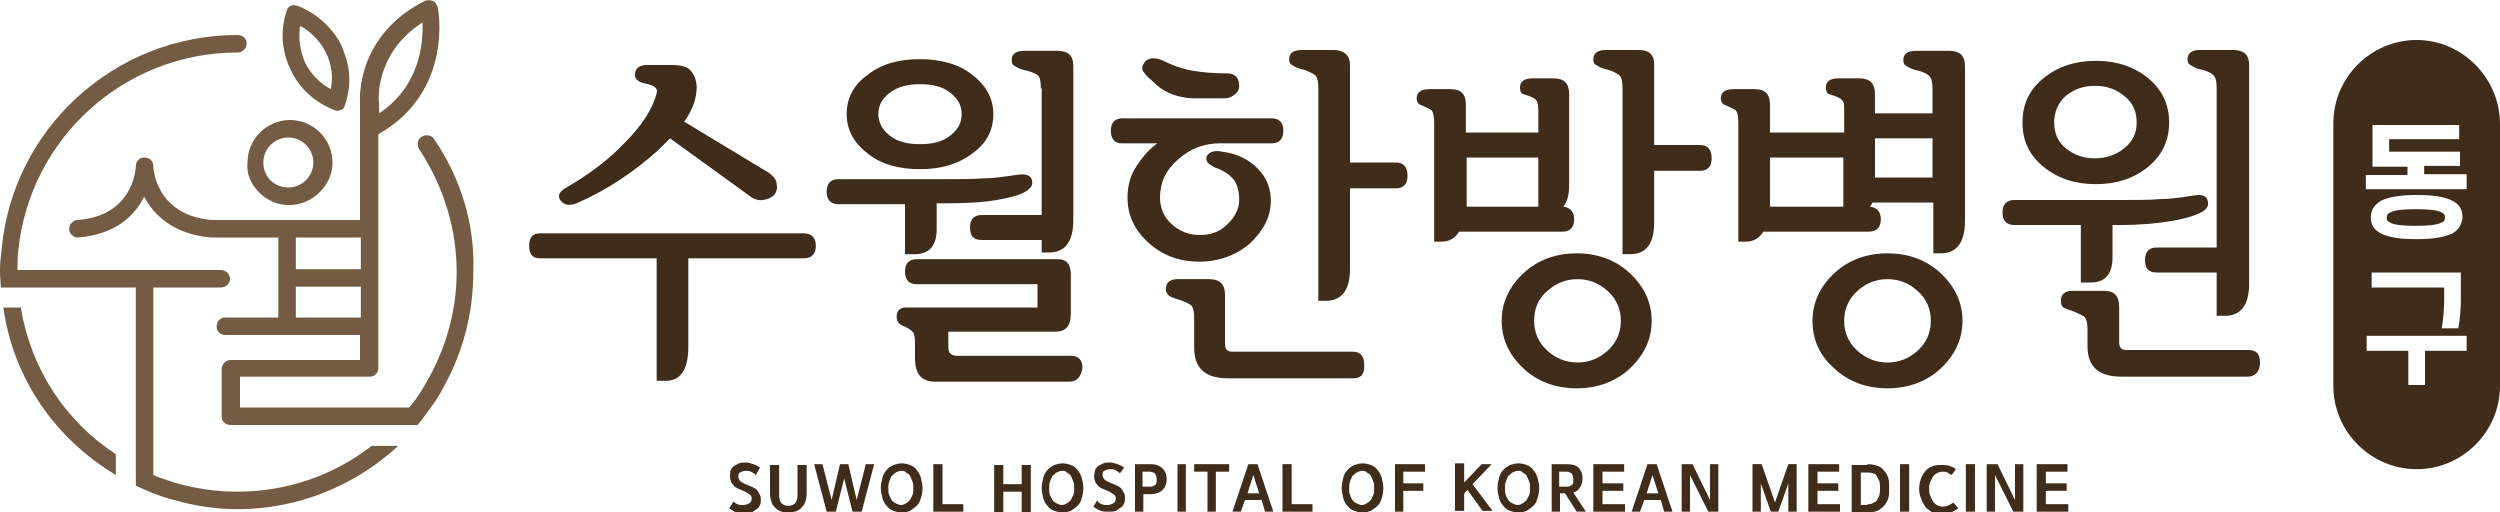 <?xml version="1.0" encoding="utf-8"?>
<!-- Generator: Adobe Illustrator 27.9.4, SVG Export Plug-In . SVG Version: 9.03 Build 54784)  -->
<svg version="1.1" id="Layer_1" xmlns="http://www.w3.org/2000/svg" xmlns:xlink="http://www.w3.org/1999/xlink" x="0px" y="0px"
	 viewBox="0 0 300 61.5" style="enable-background:new 0 0 300 61.5;" xml:space="preserve">
<style type="text/css">
	.st0{fill:#3F2C1A;}
	.st1{fill:#745B43;}
</style>
<g>
	<g>
		<path class="st0" d="M88.5,60.5c0.2,0.1,0.4,0.1,0.7,0.1c0.3,0,0.5-0.1,0.7-0.2c0.2-0.1,0.3-0.3,0.3-0.6c0-0.2-0.1-0.4-0.3-0.5
			c-0.2-0.1-0.4-0.3-0.7-0.4c-0.2-0.1-0.5-0.2-0.7-0.3c-0.2-0.1-0.4-0.2-0.5-0.4c-0.1-0.1-0.3-0.3-0.3-0.5c-0.1-0.2-0.1-0.4-0.1-0.6
			c0-0.2,0-0.5,0.1-0.7c0.1-0.2,0.2-0.3,0.4-0.5c0.2-0.1,0.4-0.2,0.6-0.3c0.2-0.1,0.5-0.1,0.8-0.1c0.3,0,0.6,0.1,0.9,0.2
			c0.3,0.1,0.5,0.2,0.8,0.4L90.7,57c-0.2-0.2-0.4-0.3-0.6-0.4c-0.2-0.1-0.4-0.1-0.6-0.1c-0.3,0-0.5,0.1-0.7,0.2
			c-0.2,0.1-0.2,0.3-0.2,0.5c0,0.2,0.1,0.4,0.3,0.6c0.2,0.1,0.5,0.3,0.8,0.4c0.2,0.1,0.5,0.2,0.7,0.3c0.2,0.1,0.4,0.2,0.5,0.4
			c0.1,0.1,0.2,0.3,0.3,0.5c0.1,0.2,0.1,0.4,0.1,0.6c0,0.2,0,0.4-0.1,0.6c-0.1,0.2-0.2,0.4-0.4,0.5c-0.2,0.1-0.4,0.3-0.6,0.4
			c-0.3,0.1-0.5,0.1-0.9,0.1c-0.3,0-0.6,0-0.9-0.1c-0.3-0.1-0.6-0.3-0.9-0.5l0.5-0.8C88.1,60.3,88.3,60.4,88.5,60.5z"/>
		<path class="st0" d="M94.6,61.5c-0.3,0-0.6,0-0.8-0.1c-0.3-0.1-0.5-0.2-0.7-0.4c-0.2-0.2-0.4-0.4-0.5-0.7c-0.1-0.3-0.2-0.6-0.2-1
			v-3.5h1.1v3.6c0,0.5,0.1,0.8,0.3,1c0.2,0.2,0.5,0.3,0.8,0.3c0.3,0,0.6-0.1,0.8-0.3c0.2-0.2,0.3-0.5,0.3-1v-3.6h1.1v3.5
			c0,0.4-0.1,0.8-0.2,1c-0.1,0.3-0.3,0.5-0.5,0.7c-0.2,0.2-0.4,0.3-0.7,0.4C95.2,61.4,94.9,61.5,94.6,61.5z"/>
		<path class="st0" d="M101.8,55.7l1,4.3l1.1-4.3h1l-1.5,5.7h-1.1l-1-4l-1,4h-1.1l-1.5-5.7h1l1.1,4.3l1-4.3H101.8z"/>
		<path class="st0" d="M108.2,61.5c-0.4,0-0.7-0.1-1-0.2c-0.3-0.1-0.6-0.3-0.8-0.6c-0.2-0.2-0.4-0.5-0.5-0.9
			c-0.1-0.4-0.2-0.8-0.2-1.2c0-0.5,0.1-0.9,0.2-1.3c0.1-0.4,0.3-0.7,0.5-0.9c0.2-0.3,0.5-0.4,0.8-0.6c0.3-0.1,0.7-0.2,1-0.2
			c0.4,0,0.7,0.1,1,0.2c0.3,0.1,0.6,0.3,0.8,0.6c0.2,0.2,0.4,0.6,0.5,0.9c0.1,0.4,0.2,0.8,0.2,1.3c0,0.5-0.1,0.9-0.2,1.2
			c-0.1,0.4-0.3,0.7-0.5,0.9c-0.2,0.2-0.5,0.4-0.8,0.6C109,61.4,108.6,61.5,108.2,61.5z M108.2,56.5c-0.3,0-0.5,0.1-0.7,0.2
			c-0.2,0.1-0.3,0.3-0.5,0.4c-0.1,0.2-0.2,0.4-0.3,0.7c-0.1,0.3-0.1,0.5-0.1,0.8c0,0.3,0,0.6,0.1,0.8c0.1,0.2,0.2,0.5,0.3,0.6
			c0.1,0.2,0.3,0.3,0.5,0.4c0.2,0.1,0.4,0.2,0.6,0.2c0.2,0,0.5-0.1,0.6-0.2c0.2-0.1,0.3-0.2,0.5-0.4c0.1-0.2,0.2-0.4,0.3-0.6
			c0.1-0.2,0.1-0.5,0.1-0.8c0-0.3,0-0.6-0.1-0.8c-0.1-0.3-0.2-0.5-0.3-0.7c-0.1-0.2-0.3-0.3-0.5-0.4
			C108.7,56.6,108.5,56.5,108.2,56.5z"/>
		<path class="st0" d="M113.1,55.7v4.8h2.5v0.9h-3.6v-5.7H113.1z"/>
		<path class="st0" d="M120.4,58.1h2.2v-2.3h1.1v5.7h-1.1v-2.5h-2.2v2.5h-1.1v-5.7h1.1V58.1z"/>
		<path class="st0" d="M127.5,61.5c-0.4,0-0.7-0.1-1-0.2c-0.3-0.1-0.6-0.3-0.8-0.6c-0.2-0.2-0.4-0.5-0.5-0.9
			c-0.1-0.4-0.2-0.8-0.2-1.2c0-0.5,0.1-0.9,0.2-1.3c0.1-0.4,0.3-0.7,0.5-0.9c0.2-0.3,0.5-0.4,0.8-0.6c0.3-0.1,0.7-0.2,1-0.2
			c0.4,0,0.7,0.1,1,0.2c0.3,0.1,0.6,0.3,0.8,0.6c0.2,0.2,0.4,0.6,0.5,0.9c0.1,0.4,0.2,0.8,0.2,1.3c0,0.5-0.1,0.9-0.2,1.2
			c-0.1,0.4-0.3,0.7-0.5,0.9c-0.2,0.2-0.5,0.4-0.8,0.6C128.2,61.4,127.9,61.5,127.5,61.5z M127.5,56.5c-0.3,0-0.5,0.1-0.7,0.2
			c-0.2,0.1-0.3,0.3-0.5,0.4c-0.1,0.2-0.2,0.4-0.3,0.7c-0.1,0.3-0.1,0.5-0.1,0.8c0,0.3,0,0.6,0.1,0.8c0.1,0.2,0.2,0.5,0.3,0.6
			c0.1,0.2,0.3,0.3,0.5,0.4c0.2,0.1,0.4,0.2,0.6,0.2c0.2,0,0.5-0.1,0.6-0.2c0.2-0.1,0.3-0.2,0.5-0.4c0.1-0.2,0.2-0.4,0.3-0.6
			c0.1-0.2,0.1-0.5,0.1-0.8c0-0.3,0-0.6-0.1-0.8c-0.1-0.3-0.2-0.5-0.3-0.7c-0.1-0.2-0.3-0.3-0.5-0.4C128,56.6,127.8,56.5,127.5,56.5
			z"/>
		<path class="st0" d="M132.2,60.5c0.2,0.1,0.4,0.1,0.7,0.1c0.3,0,0.5-0.1,0.7-0.2c0.2-0.1,0.3-0.3,0.3-0.6c0-0.2-0.1-0.4-0.3-0.5
			c-0.2-0.1-0.4-0.3-0.7-0.4c-0.2-0.1-0.5-0.2-0.7-0.3c-0.2-0.1-0.4-0.2-0.5-0.4c-0.1-0.1-0.3-0.3-0.3-0.5c-0.1-0.2-0.1-0.4-0.1-0.6
			c0-0.2,0.1-0.5,0.1-0.7c0.1-0.2,0.2-0.3,0.4-0.5c0.2-0.1,0.4-0.2,0.6-0.3c0.2-0.1,0.5-0.1,0.8-0.1c0.3,0,0.6,0.1,0.9,0.2
			c0.3,0.1,0.5,0.2,0.8,0.4l-0.5,0.7c-0.2-0.2-0.4-0.3-0.6-0.4c-0.2-0.1-0.4-0.1-0.6-0.1c-0.3,0-0.5,0.1-0.7,0.2
			c-0.2,0.1-0.2,0.3-0.2,0.5c0,0.2,0.1,0.4,0.3,0.6c0.2,0.1,0.5,0.3,0.8,0.4c0.2,0.1,0.5,0.2,0.7,0.3c0.2,0.1,0.4,0.2,0.5,0.4
			c0.1,0.1,0.2,0.3,0.3,0.5c0.1,0.2,0.1,0.4,0.1,0.6c0,0.2,0,0.4-0.1,0.6c-0.1,0.2-0.2,0.4-0.4,0.5c-0.2,0.1-0.4,0.3-0.6,0.4
			c-0.3,0.1-0.5,0.1-0.9,0.1c-0.3,0-0.6,0-0.9-0.1c-0.3-0.1-0.6-0.3-0.9-0.5l0.5-0.8C131.7,60.3,132,60.4,132.2,60.5z"/>
		<path class="st0" d="M138.1,55.7c0.6,0,1.1,0.2,1.4,0.5c0.3,0.3,0.5,0.7,0.5,1.3c0,0.6-0.2,1-0.5,1.3c-0.3,0.3-0.8,0.5-1.4,0.5
			h-0.9v2.1h-1v-5.7H138.1z M138,58.4c0.3,0,0.5-0.1,0.6-0.2c0.2-0.1,0.2-0.4,0.2-0.7c0-0.3-0.1-0.5-0.2-0.7
			c-0.2-0.1-0.4-0.2-0.6-0.2h-0.9v1.8H138z"/>
		<path class="st0" d="M142.3,61.4h-1v-5.7h1V61.4z"/>
		<path class="st0" d="M143.3,56.6v-0.9h4.2v0.9h-1.6v4.8h-1v-4.8H143.3z"/>
		<path class="st0" d="M151.4,60h-2l-0.5,1.4h-1l1.9-5.7h1.1l1.9,5.7h-1L151.4,60z M149.7,59.2h1.4l-0.7-2.2L149.7,59.2z"/>
		<path class="st0" d="M155,55.7v4.8h2.5v0.9h-3.6v-5.7H155z"/>
		<path class="st0" d="M163.5,61.5c-0.4,0-0.7-0.1-1-0.2c-0.3-0.1-0.6-0.3-0.8-0.6c-0.2-0.2-0.4-0.5-0.5-0.9
			c-0.1-0.4-0.2-0.8-0.2-1.2c0-0.5,0.1-0.9,0.2-1.3c0.1-0.4,0.3-0.7,0.5-0.9c0.2-0.3,0.5-0.4,0.8-0.6c0.3-0.1,0.7-0.2,1-0.2
			c0.4,0,0.7,0.1,1,0.2c0.3,0.1,0.6,0.3,0.8,0.6c0.2,0.2,0.4,0.6,0.5,0.9c0.1,0.4,0.2,0.8,0.2,1.3c0,0.5-0.1,0.9-0.2,1.2
			c-0.1,0.4-0.3,0.7-0.5,0.9c-0.2,0.2-0.5,0.4-0.8,0.6C164.2,61.4,163.9,61.5,163.5,61.5z M163.5,56.5c-0.3,0-0.5,0.1-0.7,0.2
			c-0.2,0.1-0.3,0.3-0.5,0.4c-0.1,0.2-0.2,0.4-0.3,0.7c-0.1,0.3-0.1,0.5-0.1,0.8c0,0.3,0,0.6,0.1,0.8c0.1,0.2,0.2,0.5,0.3,0.6
			c0.1,0.2,0.3,0.3,0.5,0.4c0.2,0.1,0.4,0.2,0.6,0.2c0.2,0,0.5-0.1,0.6-0.2c0.2-0.1,0.3-0.2,0.5-0.4c0.1-0.2,0.2-0.4,0.3-0.6
			c0.1-0.2,0.1-0.5,0.1-0.8c0-0.3,0-0.6-0.1-0.8c-0.1-0.3-0.2-0.5-0.3-0.7c-0.1-0.2-0.3-0.3-0.5-0.4C164,56.6,163.7,56.5,163.5,56.5
			z"/>
		<path class="st0" d="M171,55.7v0.9h-2.6v1.4h2.4v0.9h-2.4v2.5h-1v-5.7H171z"/>
		<path class="st0" d="M175.7,57.9l2.1-2.2h1.2l-2.3,2.4l2.4,3.2h-1.2l-1.8-2.5l-0.4,0.4v2.1h-1.1v-5.7h1.1V57.9z"/>
		<path class="st0" d="M182.2,61.5c-0.4,0-0.7-0.1-1-0.2c-0.3-0.1-0.6-0.3-0.8-0.6c-0.2-0.2-0.4-0.5-0.5-0.9
			c-0.1-0.4-0.2-0.8-0.2-1.2c0-0.5,0.1-0.9,0.2-1.3c0.1-0.4,0.3-0.7,0.5-0.9c0.2-0.3,0.5-0.4,0.8-0.6c0.3-0.1,0.7-0.2,1-0.2
			c0.4,0,0.7,0.1,1,0.2c0.3,0.1,0.6,0.3,0.8,0.6c0.2,0.2,0.4,0.6,0.5,0.9c0.1,0.4,0.2,0.8,0.2,1.3c0,0.5-0.1,0.9-0.2,1.2
			c-0.1,0.4-0.3,0.7-0.5,0.9c-0.2,0.2-0.5,0.4-0.8,0.6C183,61.4,182.6,61.5,182.2,61.5z M182.2,56.5c-0.3,0-0.5,0.1-0.7,0.2
			c-0.2,0.1-0.3,0.3-0.5,0.4c-0.1,0.2-0.2,0.4-0.3,0.7c-0.1,0.3-0.1,0.5-0.1,0.8c0,0.3,0,0.6,0.1,0.8c0.1,0.2,0.2,0.5,0.3,0.6
			c0.1,0.2,0.3,0.3,0.5,0.4c0.2,0.1,0.4,0.2,0.6,0.2c0.2,0,0.5-0.1,0.6-0.2c0.2-0.1,0.3-0.2,0.5-0.4c0.1-0.2,0.2-0.4,0.3-0.6
			c0.1-0.2,0.1-0.5,0.1-0.8c0-0.3,0-0.6-0.1-0.8c-0.1-0.3-0.2-0.5-0.3-0.7c-0.1-0.2-0.3-0.3-0.5-0.4
			C182.7,56.6,182.5,56.5,182.2,56.5z"/>
		<path class="st0" d="M188,55.7c0.6,0,1.1,0.1,1.4,0.4c0.3,0.3,0.5,0.7,0.5,1.3c0,0.4-0.1,0.8-0.3,1.1c-0.2,0.3-0.4,0.5-0.8,0.6
			l1.5,2.3h-1.1l-1.4-2.2h-0.6v2.2h-1v-5.7H188z M188,58.4c0.3,0,0.5-0.1,0.6-0.2c0.2-0.1,0.2-0.4,0.2-0.7c0-0.3-0.1-0.5-0.2-0.7
			c-0.2-0.1-0.4-0.2-0.6-0.2h-0.9v1.8H188z"/>
		<path class="st0" d="M192.3,58.9v1.6h2.7v0.9h-3.8v-5.7h3.7v0.9h-2.6v1.4h2.5v0.9H192.3z"/>
		<path class="st0" d="M199.3,60h-2l-0.5,1.4h-1l1.9-5.7h1.1l1.9,5.7h-1L199.3,60z M197.6,59.2h1.4l-0.7-2.2L197.6,59.2z"/>
		<path class="st0" d="M206.3,61.4H205l-2.2-4.4v4.4h-1v-5.7h1.3l2.1,4.3v-4.3h1V61.4z"/>
		<path class="st0" d="M214.6,61.4V58l-1.2,3.4h-0.9l-1.2-3.4v3.4h-1v-5.7h1.1l1.6,4.6l1.6-4.6h1v5.7H214.6z"/>
		<path class="st0" d="M218.1,58.9v1.6h2.7v0.9h-3.8v-5.7h3.7v0.9h-2.6v1.4h2.5v0.9H218.1z"/>
		<path class="st0" d="M224.1,55.7c0.5,0,0.9,0.1,1.2,0.2c0.3,0.1,0.6,0.3,0.8,0.6c0.2,0.2,0.4,0.5,0.5,0.9c0.1,0.3,0.1,0.7,0.1,1.2
			c0,0.4,0,0.8-0.1,1.2c-0.1,0.3-0.3,0.6-0.5,0.9c-0.2,0.2-0.5,0.4-0.8,0.6c-0.3,0.1-0.7,0.2-1.2,0.2h-1.9v-5.7H224.1z M224.1,60.5
			c0.2,0,0.4,0,0.6-0.1c0.2-0.1,0.3-0.2,0.5-0.3c0.1-0.2,0.2-0.4,0.3-0.6c0.1-0.3,0.1-0.6,0.1-0.9c0-0.4,0-0.7-0.1-0.9
			c-0.1-0.2-0.2-0.4-0.3-0.6c-0.1-0.2-0.3-0.3-0.5-0.3c-0.2-0.1-0.4-0.1-0.6-0.1h-0.8v3.9H224.1z"/>
		<path class="st0" d="M229,61.4H228v-5.7h1.1V61.4z"/>
		<path class="st0" d="M230.3,58.6c0-0.4,0.1-0.8,0.2-1.1c0.1-0.3,0.3-0.7,0.5-0.9c0.2-0.3,0.5-0.5,0.8-0.6c0.3-0.2,0.7-0.2,1.2-0.2
			c0.3,0,0.6,0,0.9,0.1c0.3,0.1,0.6,0.2,0.8,0.4l-0.5,0.7c-0.2-0.1-0.4-0.2-0.5-0.3c-0.2-0.1-0.4-0.1-0.6-0.1
			c-0.3,0-0.5,0.1-0.7,0.2c-0.2,0.1-0.4,0.3-0.5,0.5c-0.1,0.2-0.2,0.4-0.3,0.6c-0.1,0.2-0.1,0.5-0.1,0.8c0,0.3,0,0.5,0.1,0.7
			c0.1,0.2,0.2,0.5,0.3,0.7c0.1,0.2,0.3,0.3,0.5,0.5c0.2,0.1,0.5,0.2,0.7,0.2c0.5,0,0.9-0.2,1.3-0.5l0.6,0.7
			c-0.3,0.2-0.6,0.4-0.9,0.5c-0.3,0.1-0.6,0.2-1,0.2c-0.5,0-0.9-0.1-1.2-0.2c-0.3-0.2-0.6-0.4-0.8-0.6c-0.2-0.3-0.4-0.6-0.5-0.9
			C230.3,59.3,230.3,59,230.3,58.6z"/>
		<path class="st0" d="M237,61.4h-1.1v-5.7h1.1V61.4z"/>
		<path class="st0" d="M242.9,61.4h-1.3l-2.2-4.4v4.4h-1v-5.7h1.3l2.1,4.3v-4.3h1V61.4z"/>
		<path class="st0" d="M245.5,58.9v1.6h2.7v0.9h-3.8v-5.7h3.7v0.9h-2.6v1.4h2.5v0.9H245.5z"/>
	</g>
</g>
<g>
	<g>
		<path class="st0" d="M82.6,31v10.6c0,2.7-0.9,4.1-2.7,4.1h-1.1V31h-14c-0.9,0-1.3-0.5-1.3-1.5c0-1,0.4-1.5,1.3-1.5h31.6
			c1,0,1.5,0.5,1.5,1.5c0,1-0.5,1.5-1.5,1.5H82.6z M83.6,10.5c0,1.3-0.5,2.7-1.5,4.1l10.1,6.1c0.6,0.4,1,0.9,1,1.4
			c0.1,0.5,0,0.9-0.3,1.3c-0.3,0.3-0.7,0.5-1.3,0.6c-0.6,0.1-1.2-0.1-1.8-0.6l-9.4-6.8c-0.4,0.4-0.9,0.9-1.4,1.4
			c-3,2.7-6.2,4.8-9.6,6.3c-0.9,0.4-1.6,0.4-2.1-0.2c-0.4-0.5-0.3-1,0.5-1.5c2.6-1.5,5-3.2,7.1-5.4c2.1-2.1,3.4-4.1,3.9-6
			c0.1-0.4,0-0.6-0.3-0.8c-0.3-0.2-0.7-0.3-1.2-0.4c-0.8-0.2-1.2-0.6-1.1-1.2c0.1-0.7,0.6-1,1.5-1h2.9c1.1,0,1.9,0.2,2.3,0.7
			C83.4,9.1,83.6,9.8,83.6,10.5z"/>
		<path class="st0" d="M112.4,24.6v2.9c0,2-0.9,3-2.6,3h-1.2v-6h-8c-0.9,0-1.4-0.5-1.4-1.5c0-1,0.5-1.5,1.4-1.5h12.8
			c1.8,0,3.4,0,4.6-0.1c1.3,0,2.5-0.2,3.9-0.4c1.1-0.2,1.7,0,1.9,0.5c0.2,0.6,0,1-0.6,1.4c-0.7,0.5-1.9,0.8-3.6,1.1
			c-1.7,0.3-3.8,0.4-6.3,0.4H112.4z M101.6,13.7c0-1.9,0.8-3.5,2.5-4.7c1.6-1.3,3.7-1.9,6.3-1.9c2.5,0,4.7,0.6,6.3,1.9
			c1.7,1.3,2.5,2.9,2.5,4.7c0,1.9-0.8,3.5-2.5,4.7c-1.7,1.3-3.8,1.9-6.3,1.9c-2.6,0-4.7-0.6-6.3-1.9
			C102.4,17.1,101.6,15.5,101.6,13.7z M105.4,13.7c0,1,0.5,1.9,1.4,2.6c0.9,0.7,2.1,1,3.6,1s2.7-0.3,3.6-1c0.9-0.7,1.4-1.5,1.4-2.6
			s-0.5-1.9-1.4-2.6c-0.9-0.7-2.1-1-3.6-1s-2.6,0.3-3.6,1C105.9,11.8,105.4,12.6,105.4,13.7z M128.3,45.8h-16.1
			c-1.6,0-2.4-0.9-2.4-2.8v-2c0-0.6-0.1-1-0.3-1.2c-0.2-0.2-0.5-0.4-0.9-0.6c-0.3-0.1-0.5-0.2-0.7-0.4c-0.2-0.2-0.3-0.4-0.3-0.8
			c0-0.7,0.4-1.1,1.1-1.1h15.8v-2.8H110c-0.9,0-1.4-0.5-1.4-1.5c0-1,0.5-1.5,1.4-1.5h16.9c1.1,0,1.6,0.6,1.6,1.9v4.6
			c0,1.5-0.6,2.2-1.8,2.2h-12.9v1.9c0,0.7,0.4,1,1.1,1h13.6c0.9,0,1.4,0.5,1.4,1.4C129.7,45.3,129.2,45.8,128.3,45.8z M124.9,10.6
			c0-0.8-0.1-1.3-0.3-1.5c-0.2-0.2-0.6-0.4-1.3-0.6c-0.6-0.1-1.1-0.3-1.4-0.5c-0.4-0.2-0.5-0.4-0.5-0.8c0-0.7,0.5-1.1,1.5-1.1h4
			c1.3,0,1.9,0.6,1.9,1.8v18.5c0,2.6-1,3.9-2.9,3.9h-0.9v-1.5h-7.2c-1,0-1.4-0.5-1.4-1.5c0-1,0.5-1.5,1.4-1.5h7.2V10.6z"/>
		<path class="st0" d="M145.8,20.1c-0.4-0.2-0.7-0.4-0.9-0.6c-0.1-0.2-0.2-0.5-0.1-0.7c0.1-0.3,0.4-0.5,0.7-0.6
			c0.4-0.1,0.7-0.1,1.1,0c1.8,0.2,3.2,0.9,4.3,2c1.1,1.1,1.6,2.4,1.6,3.9c0,1.9-0.9,3.6-2.5,5.1c-1.6,1.4-3.7,2.2-6.1,2.2
			c-2.3,0-4.3-0.7-6-2.2c-1.7-1.5-2.6-3.3-2.6-5.5c0-1.3,0.3-2.6,1.1-3.8c0.8-1.2,1.6-2.1,2.5-2.7h-4.3c-0.8,0-1.3-0.5-1.3-1.5
			c0-1,0.5-1.5,1.4-1.5h17.9c0.9,0,1.4,0.5,1.4,1.5c0,1-0.5,1.5-1.4,1.5h-6.2c-1.9,0-3.5,0.6-5,1.9c-1.5,1.3-2.2,2.8-2.2,4.6
			c0,1.3,0.5,2.4,1.4,3.2c1,0.9,2.1,1.3,3.4,1.3c1.3,0,2.4-0.4,3.3-1.3c0.9-0.9,1.4-1.8,1.4-2.9c0-1-0.2-1.9-0.7-2.5
			C147.5,20.9,146.7,20.4,145.8,20.1z M138.8,10.2l-1.1-1c-0.3-0.3-0.5-0.6-0.6-0.8c-0.1-0.3,0-0.6,0.3-1c0.3-0.3,0.6-0.4,1-0.4
			c0.4,0,0.7,0.1,1,0.2c1.4,0.7,2.6,1.1,3.8,1.3c1.2,0.2,2.5,0.3,4,0.3c1,0,1.5,0.5,1.5,1.5c0,0.5-0.2,0.8-0.6,1.1
			c-0.4,0.3-0.8,0.4-1.1,0.4l-3.9,0C141.4,11.7,139.9,11.2,138.8,10.2z M162.4,45.4h-15c-2.8,0-4.1-1.2-4.1-3.7v-3.5
			c0-0.8-0.1-1.3-0.4-1.6c-0.3-0.2-0.7-0.4-1.3-0.6c-0.6-0.2-1-0.3-1.3-0.5c-0.2-0.2-0.4-0.4-0.4-0.8c0-0.8,0.5-1.2,1.4-1.2h3.8
			c1.3,0,1.9,0.6,1.9,1.9v5.9c0,0.6,0.3,0.9,0.8,0.9h14.5c0.9,0,1.4,0.5,1.4,1.5C163.8,44.9,163.3,45.4,162.4,45.4z M162,7.8v11.7
			h5.5c0.9,0,1.4,0.5,1.4,1.6c0,1-0.5,1.5-1.4,1.5H162v9.7c0,2.5-1,3.8-2.9,3.8h-0.9V10.6c0-0.8-0.1-1.3-0.4-1.6
			c-0.3-0.2-0.7-0.4-1.2-0.6c-0.6-0.1-1.1-0.3-1.4-0.5c-0.4-0.2-0.5-0.4-0.5-0.8c0-0.7,0.5-1.1,1.5-1.1h4C161.4,6.1,162,6.7,162,7.8
			z"/>
		<path class="st0" d="M176,15.9h8.6v-2.5c0-0.7-0.1-1.2-0.2-1.3c-0.1-0.2-0.3-0.3-0.5-0.4c-0.4-0.2-0.8-0.3-1.1-0.4
			c-0.3-0.1-0.4-0.4-0.4-0.8c0-0.7,0.5-1.1,1.5-1.1h2.5c1.3,0,1.9,0.6,1.9,1.9v10.8c0,1.2-0.2,2.1-0.7,2.7c0.8,0.1,1.3,0.6,1.3,1.5
			c0,1-0.5,1.5-1.4,1.5h-12.4c-0.5,0.8-1.2,1.2-2.1,1.2h-0.9V14.8c0-0.7-0.1-1.2-0.2-1.4c-0.1-0.2-0.3-0.3-0.5-0.4
			c-0.3-0.1-0.6-0.3-0.9-0.4c-0.3-0.1-0.5-0.4-0.5-0.8c0-0.7,0.5-1.1,1.5-1.1h2.6c1.2,0,1.8,0.6,1.8,1.8V15.9z M184.6,18.9H176v4.7
			c0,0.4,0,0.8,0,1.2h8.6V18.9z M180.2,38.5c0-2.2,0.9-4.1,2.6-5.7c1.7-1.6,3.9-2.4,6.4-2.4c2.5,0,4.7,0.8,6.4,2.4
			c1.7,1.6,2.6,3.5,2.6,5.7c0,2.2-0.9,4.1-2.6,5.7c-1.7,1.6-3.9,2.4-6.4,2.4c-2.5,0-4.7-0.8-6.4-2.4
			C181.1,42.6,180.2,40.7,180.2,38.5z M184.1,38.5c0,1.4,0.5,2.6,1.6,3.6c1,0.9,2.2,1.4,3.6,1.4c1.4,0,2.6-0.5,3.6-1.4
			c1-0.9,1.6-2.1,1.6-3.6c0-1.4-0.5-2.6-1.6-3.6c-1-0.9-2.2-1.4-3.6-1.4c-1.4,0-2.6,0.5-3.6,1.4C184.6,35.8,184.1,37,184.1,38.5z
			 M194.7,10.6c0-0.8-0.1-1.3-0.4-1.6c-0.3-0.2-0.7-0.4-1.2-0.6c-0.6-0.1-1.1-0.3-1.4-0.5c-0.4-0.2-0.5-0.4-0.5-0.8
			c0-0.7,0.5-1.1,1.5-1.1h4c1.2,0,1.8,0.6,1.8,1.7v9.7h5.5c0.9,0,1.4,0.5,1.4,1.6c0,1-0.5,1.5-1.4,1.5h-5.5v6.2c0,2.6-1,3.8-2.9,3.8
			h-0.9V10.6z"/>
		<path class="st0" d="M212.5,15.9h8.8v-2.5c0-0.7,0-1.2-0.2-1.3c-0.1-0.2-0.3-0.3-0.5-0.4c-0.4-0.2-0.8-0.3-1.1-0.4
			c-0.3-0.1-0.4-0.4-0.4-0.8c0-0.7,0.5-1.1,1.5-1.1h2.5c1.3,0,1.9,0.6,1.9,1.9v2.3h6.9v-2.9c0-0.8-0.1-1.3-0.4-1.6
			c-0.2-0.2-0.6-0.4-1.2-0.6c-0.6-0.1-1.1-0.3-1.4-0.5c-0.4-0.2-0.5-0.4-0.5-0.8c0-0.7,0.5-1.1,1.5-1.1h4c1.3,0,1.9,0.6,1.9,1.8
			v18.6c0,2.6-1,3.9-2.9,3.9H232v-6.1h-7.3c-0.1,0.2-0.2,0.4-0.3,0.5c0.8,0.1,1.3,0.6,1.3,1.5c0,1-0.5,1.5-1.5,1.5h-12.6
			c-0.5,0.8-1.2,1.2-2.1,1.2h-0.9V14.8c0-0.7-0.1-1.2-0.2-1.4c-0.1-0.2-0.3-0.3-0.5-0.4c-0.3-0.1-0.6-0.3-0.9-0.4
			c-0.3-0.1-0.5-0.4-0.5-0.8c0-0.7,0.5-1.1,1.5-1.1h2.6c1.2,0,1.8,0.6,1.8,1.8V15.9z M221.2,18.9h-8.8v4.7c0,0.4,0,0.8,0,1.2h8.8
			V18.9z M217.5,38.5c0-2.2,0.9-4.1,2.6-5.7c1.7-1.6,3.9-2.4,6.4-2.4c2.5,0,4.7,0.8,6.4,2.4c1.7,1.6,2.6,3.5,2.6,5.7
			c0,2.2-0.9,4.1-2.6,5.7c-1.7,1.6-3.9,2.4-6.4,2.4c-2.5,0-4.7-0.8-6.4-2.4C218.3,42.6,217.5,40.7,217.5,38.5z M221.3,38.5
			c0,1.4,0.5,2.6,1.6,3.6c1,0.9,2.2,1.4,3.6,1.4c1.4,0,2.6-0.5,3.6-1.4c1-0.9,1.6-2.1,1.6-3.6c0-1.4-0.5-2.6-1.6-3.6
			c-1-0.9-2.2-1.4-3.6-1.4c-1.4,0-2.6,0.5-3.6,1.4C221.9,35.8,221.3,37,221.3,38.5z M225,16.6v4.7h6.9v-4.7H225z"/>
		<path class="st0" d="M253.5,27v3.9c0,2-0.9,3-2.6,3h-1.2V27h-8c-0.9,0-1.4-0.5-1.4-1.5c0-1,0.5-1.5,1.4-1.5h12.8
			c1.8,0,3.4,0,4.6-0.1c1.3,0,2.5-0.2,3.9-0.4c1.1-0.2,1.7-0.1,1.9,0.5c0.2,0.6,0,1-0.6,1.4c-0.7,0.4-1.9,0.8-3.6,1.1
			c-1.7,0.3-3.8,0.5-6.3,0.5H253.5z M242.7,14.7c0-2.2,0.8-3.9,2.5-5.3c1.7-1.4,3.8-2.1,6.3-2.1c2.5,0,4.6,0.7,6.3,2.1
			c1.7,1.4,2.5,3.2,2.5,5.3c0,2.1-0.8,3.9-2.5,5.3c-1.7,1.4-3.8,2.1-6.3,2.1c-2.5,0-4.6-0.7-6.3-2.1
			C243.5,18.6,242.7,16.9,242.7,14.7z M246.5,14.7c0,1.3,0.5,2.4,1.4,3.1c1,0.8,2.1,1.2,3.5,1.2c1.3,0,2.5-0.4,3.5-1.2
			c1-0.8,1.5-1.8,1.5-3.1c0-1.4-0.5-2.4-1.5-3.2c-1-0.8-2.1-1.2-3.5-1.2c-1.4,0-2.5,0.4-3.5,1.2C247,12.3,246.5,13.4,246.5,14.7z
			 M269.7,45.2h-15.1c-2.8,0-4.1-1.2-4.1-3.7v-1.9c0-0.8-0.1-1.3-0.4-1.6c-0.3-0.2-0.7-0.4-1.2-0.6c-0.6-0.2-1.1-0.4-1.3-0.5
			c-0.2-0.2-0.3-0.4-0.3-0.8c0-0.8,0.5-1.2,1.4-1.2h3.8c1.2,0,1.8,0.6,1.8,1.9v4.3c0,0.6,0.3,0.9,0.8,0.9h14.7c1,0,1.4,0.5,1.4,1.5
			S270.7,45.2,269.7,45.2z M266,10.6c0-0.8-0.1-1.3-0.4-1.6c-0.2-0.2-0.6-0.4-1.2-0.6c-0.6-0.1-1.1-0.3-1.4-0.5
			c-0.4-0.2-0.5-0.4-0.5-0.8c0-0.7,0.5-1.1,1.5-1.1h4c1.3,0,1.9,0.6,1.9,1.8v26.2c0,2.6-1,3.9-2.9,3.9H266v-5.2h-7.2
			c-1,0-1.4-0.5-1.4-1.5c0-1,0.5-1.5,1.4-1.5h7.2V10.6z"/>
	</g>
</g>
<g>
	<g>
		<path class="st1" d="M52.1,16.7c-0.3-0.5-1-0.6-1.5-0.3c-0.5,0.3-0.6,1-0.3,1.5c2.9,4.4,4.5,9.5,4.5,14.7c0,5.1-1.5,9.8-4,13.9
			c-0.5,0.9-1.1,1.7-1.7,2.4H28.8v-3.7h15.6c0,0,0,0,0,0c0,0,0,0,0,0c0.6,0,1-0.5,1-1l0-28.1c9.1-5.1,7.2-15.2,7.1-15.3
			c-0.1-0.3-0.3-0.6-0.6-0.7c-0.3-0.1-0.6-0.1-0.9,0c-4,2-5.9,4.8-6.9,7.2c-1.1,2.8-0.9,5-0.9,5.2v1.7v1.3c0,0,0,0,0,0v10.9h-5.7
			h-5.9h-4.6c0,0,0,0,0,0h-1.6c-6.8-0.6-7-6.3-7-6.5c0-0.6-0.5-1-1.1-1c-0.6,0-1,0.5-1,1c0,0.2-0.2,6-7,6.5c-0.6,0-1,0.6-1,1.1
			c0,0.5,0.5,1,1,1c0,0,0.1,0,0.1,0c4.6-0.4,6.8-2.7,7.9-4.9c1.1,2.1,3.4,4.5,8,4.9h8.1v9.6h-6.4c-0.6,0-1,0.5-1,1.1
			c0,0.6,0.5,1,1,1h16.2v3H27.7c-0.6,0-1.1,0.5-1.1,1.1V50c0,0.6,0.5,1,1.1,1h19.6h2.8c0.6-0.7,1.1-1.4,1.6-2.1
			c0.6-0.8,1.1-1.6,1.5-2.4c2.3-4.1,3.6-8.8,3.6-13.9C57,26.9,55.3,21.4,52.1,16.7z M50.7,2.7c0.1,2.5-0.3,7.6-5.2,10.9v-1.3
			C45.4,12.3,44.9,6.4,50.7,2.7z M35.5,28.5h7.8v3.8h-7.8V28.5z M35.5,38.1v-3.7h7.8v3.7H35.5z"/>
		<path class="st1" d="M28.5,59c-2.7,0-5.2-0.4-7.6-1.1c-0.8-0.3-1.7-0.5-2.5-0.9V34.5h8.1c0.6,0,1.1-0.5,1.1-1
			c0-0.6-0.5-1.1-1.1-1.1H2.1c0-0.8,0-1.6,0.1-2.4C3.6,16.6,14.9,6.3,28.5,6.3c0.6,0,1.1-0.5,1.1-1.1c0-0.6-0.5-1-1.1-1
			c-14.8,0-27,11.3-28.3,25.7C0.1,30.7,0,31.5,0,32.4c0,0.1,0,0.2,0,0.3c0,0.6,0.1,1.2,0.1,1.8h2.1h14.1V56v2.3
			c0.7,0.3,1.4,0.6,2.1,0.9c0.8,0.3,1.6,0.6,2.5,0.8c2.4,0.7,5,1.1,7.6,1.1c7.4,0,14.2-2.9,19.3-7.6h-3.2C40.1,57,34.5,59,28.5,59z"
			/>
		<path class="st1" d="M2.5,36.9H0.4C1.6,45.5,6.7,52.7,13.9,57v-2.5C7.9,50.6,3.7,44.3,2.5,36.9z"/>
		<path class="st1" d="M32.3,24c0.7,0.4,1.5,0.6,2.4,0.6c0.9,0,1.6-0.2,2.4-0.6c1.6-0.9,2.8-2.5,2.8-4.5c0-2.8-2.3-5.1-5.1-5.1
			c-2.8,0-5.1,2.3-5.1,5.1C29.5,21.4,30.7,23.1,32.3,24z M34.6,16.5c1.7,0,3,1.4,3,3c0,1.7-1.4,3-3,3c-1.7,0-3-1.3-3-3
			C31.6,17.8,33,16.5,34.6,16.5z"/>
		<path class="st1" d="M40.1,13.2c0.1,0,0.2,0.1,0.3,0.1c0.1,0,0.3,0,0.4-0.1c0,0,0,0,0.1,0c0.3-0.1,0.4-0.3,0.5-0.6
			c0.6-1.8,0.7-3.6,0.2-5.4c-0.2-0.6-0.4-1.2-0.6-1.7c-1.1-2.2-3-3.9-5.3-4.8c-0.3-0.1-0.6-0.1-0.8,0c-0.3,0.1-0.4,0.3-0.5,0.6
			c-0.8,2.4-0.6,4.9,0.5,7.1C35.9,10.6,37.8,12.3,40.1,13.2z M36,3.1c1.3,0.7,2.4,1.8,3.1,3.2c0.7,1.4,0.9,2.9,0.6,4.4
			c-1.3-0.7-2.4-1.8-3.1-3.2C36,6.1,35.8,4.6,36,3.1z"/>
	</g>
</g>
<g>
	<path class="st0" d="M293,25.5c-0.5-0.3-1.6-0.4-3.1-0.4c-1.5,0-2.5,0.1-3.1,0.4c-0.3,0.1-0.4,0.4-0.4,0.6c0,0.3,0.1,0.5,0.4,0.6
		c0.5,0.3,1.6,0.4,3.1,0.4c1.5,0,2.5-0.1,3.1-0.4c0.3-0.1,0.4-0.3,0.4-0.6C293.4,25.8,293.3,25.6,293,25.5z"/>
	<path class="st0" d="M290,4.8L290,4.8c-5.5,0-10,4.5-10,10v31.5c0,5.5,4.5,10,10,10h0c5.5,0,10-4.5,10-10V14.9
		C300,9.4,295.5,4.8,290,4.8z M296,42.1h-5v4.1h-2v-4.1h-5v-1.8h12V42.1z M284.6,34.4v-1.7h10.7v3.1c0,1.3-0.1,2.6-0.3,3.6h-2
		c0.2-1,0.3-2.3,0.3-3.4v-1.5H284.6z M294.3,28c-1,0.5-2.5,0.7-4.3,0.7c-1.9,0-3.4-0.2-4.3-0.7c-0.8-0.4-1.2-1-1.2-1.9
		c0-0.9,0.4-1.5,1.2-2c1-0.5,2.5-0.7,4.3-0.7c1.9,0,3.4,0.2,4.3,0.7c0.8,0.4,1.2,1,1.2,2C295.4,27,295,27.6,294.3,28z M296,22.7
		h-12.1V21h5v-1h-4.2V15h10.4v1.7h-8.4v1.5h8.5v1.7h-4.3v1h5.1V22.7z"/>
</g>
</svg>
